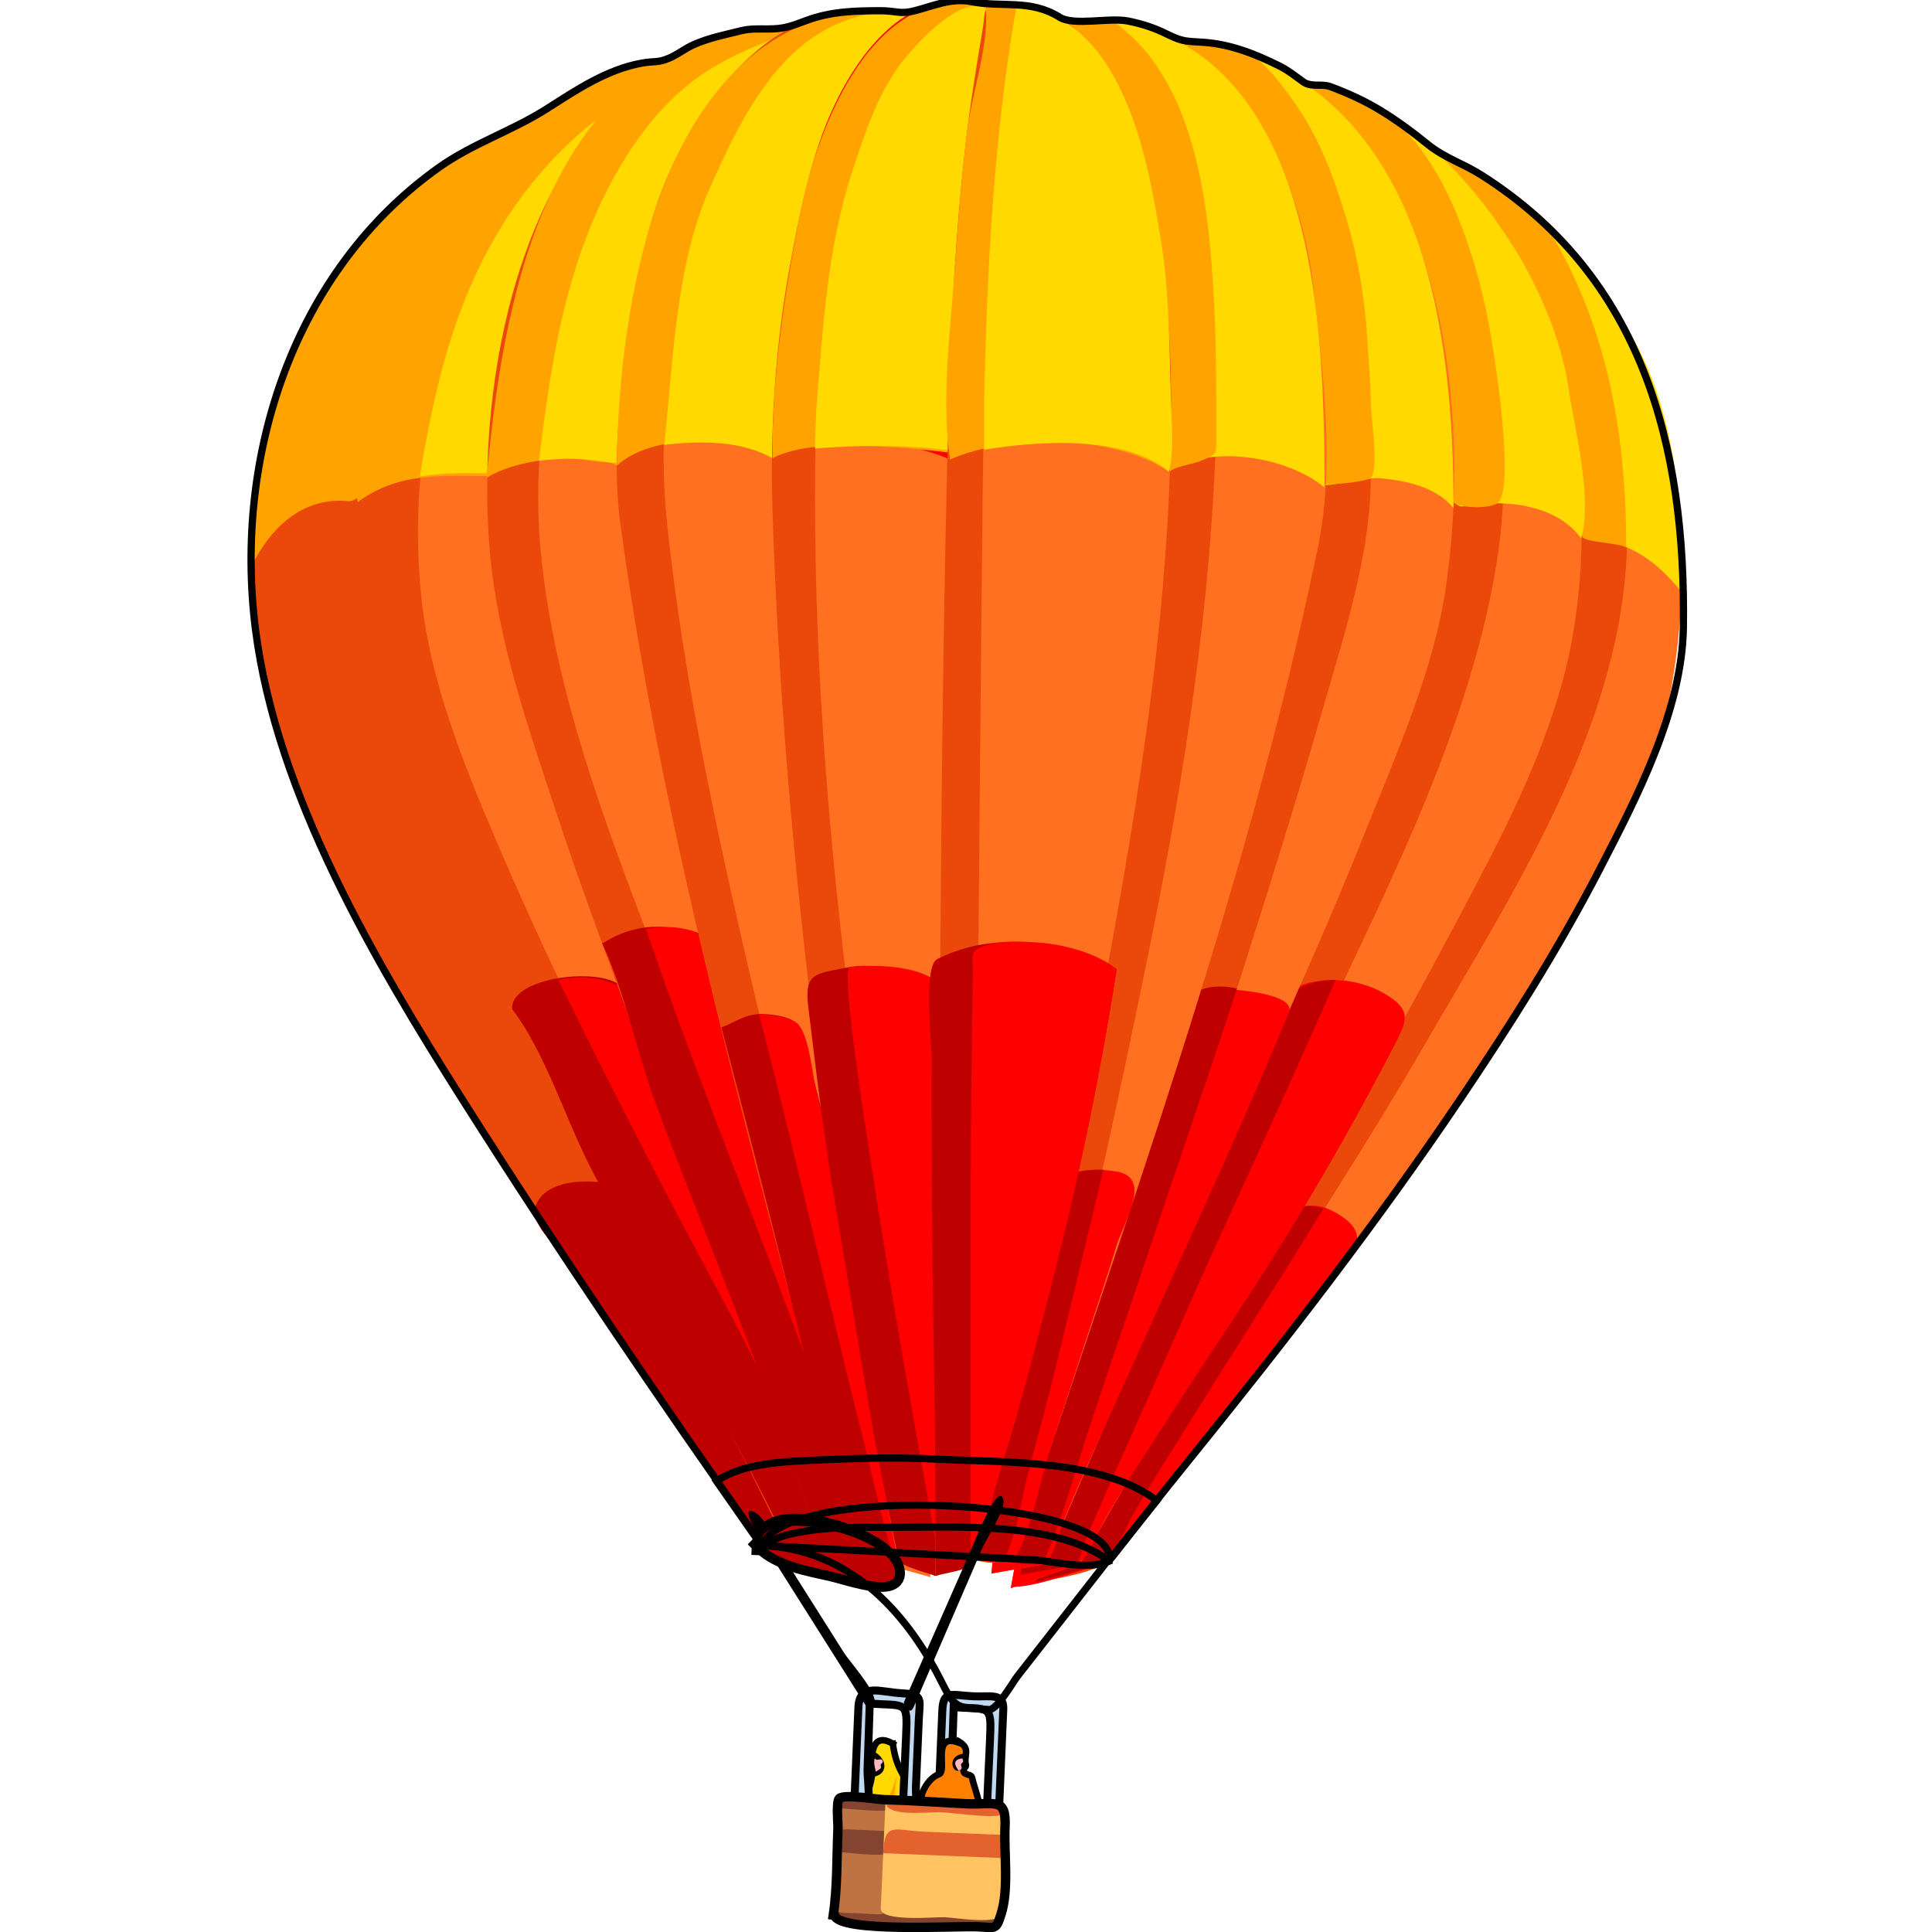 <?xml version="1.0" encoding="UTF-8" standalone="no"?>
<svg xmlns="http://www.w3.org/2000/svg" version="1.1" viewBox="0 0 24 24" height="150" width="150" preserveAspectRatio="xMinYMin meet">
 
<g><g><g><g><g transform="translate(0,-1028.362)" id="layer1">
  <g id="g4221" transform="matrix(0.09,0,0,0.09,3.074,1050.204)">
   <path id="path3" d="m 118.63,-26.848 c 15.074,-19.321 30.347,-38.382 44.727,-58.238 7.056,-9.743 13.26,-19.967 19.409,-30.291 5.39,-9.048 11.323,-20.028 13.408,-30.449 5.933,-29.642 -2.521,-64.016 -33.229,-75.906 -15.567,53.601 -31.135,107.2 -46.702,160.8 -3.625,12.479 -7.249,24.96 -10.874,37.439 4.41,-1.12 8.83,-2.24 13.25,-3.36" fill="#ff7021"/>
   <path id="path5" d="m 108.89,-24.498 c 3.879,-19.206 7.882,-37.785 13.32,-56.565 9.576,-33.073 19.152,-66.147 28.729,-99.221 4.001,-13.816 8.001,-27.633 12.002,-41.449 10.804,3.34 18.13,10.481 21.915,21.075 3.994,11.178 6.092,22.935 5.496,34.836 -1.217,24.32 -15.943,46.695 -27.798,67.214 -7.764,13.438 -16.307,26.452 -24.586,39.575 -4.313,6.837 -8.61,13.686 -12.795,20.603 -2.252,3.724 -4.447,7.482 -6.67,11.223 -0.9,1.5 -8.2,2.77 -9.62,2.71" fill="#eb490c"/>
   <path id="path7" d="m 105.53,-23.658 c 7.811,-10.503 15.621,-21.005 23.431,-31.508 4.405,-5.924 8.811,-11.848 13.216,-17.771 2.489,-3.347 4.872,-4.609 9.012,-1.751 4.482,3.095 0.207,6.056 -2.236,9.415 -3.515,4.831 -7.318,9.487 -11.03,14.168 -3.6,4.538 -7.176,9.107 -10.885,13.557 -2.604,3.123 -5.896,10.055 -9.91,11.084 -3.51,0.89 -8.3,2.85 -11.6,2.8" fill="#ff0000"/>
   <path id="path9" d="m 198.36,-160.465 c -2.91,-3.669 -6.505,-7.132 -11.985,-7.678 -2.199,-0.219 -1.919,0.025 -2.738,-2.018 -1.237,-3.083 -2.474,-6.166 -3.711,-9.248 -5.661,-14.108 -11.322,-28.217 -16.983,-42.326 12.712,5.262 20.685,13.15 27.757,24.833 6.51,10.776 7.26,24.235 7.65,36.437" fill="#ffd900"/>
   <path id="path11" d="m 148.5,-75.868 c -5.722,9.441 -11.751,18.685 -17.573,28.063 -2.942,4.738 -5.979,9.447 -8.766,14.277 -0.686,1.189 -2.879,6.407 -4.013,6.711 l -9.264,2.481 c 1.02,-5.265 2.479,-7.181 5.683,-11.488 5.308,-7.137 10.614,-14.272 15.922,-21.408 4.322,-5.812 8.645,-11.623 12.967,-17.435 1.48,-1.99 3.27,-1.74 5.04,-1.2" fill="#bf0000"/>
   <path id="path13" d="m 178.55,-212.67 c 8.959,13.786 11.75,29.27 11.75,45.49 -1.117,-0.555 -5.741,-0.672 -6.039,-1.415 -2.179,-5.431 -4.358,-10.862 -6.538,-16.294 l -14.784,-36.846 c 5.51,1.704 12.06,5.581 15.61,9.065" fill="#ffa300"/>
   <path id="path15" d="m 114.93,-26.848 c 12.064,-21.341 25.105,-42.117 37.716,-63.139 6.388,-10.648 12.223,-21.591 17.978,-32.591 5.198,-9.936 10.331,-21.109 12.269,-32.208 4.255,-24.375 -2.2,-49.595 -19.481,-67.477 -2.74,-2.834 -20.133,-14.417 -21.46,-6.954 -1.583,8.899 -3.165,17.798 -4.748,26.697 -10.49,58.955 -20.98,117.91 -31.46,176.87 -0.128,0.72 -0.256,1.438 -0.384,2.158 3.18,-1.12 6.37,-2.24 9.56,-3.36" fill="#ff7021"/>
   <path id="path17" d="m 106.54,-25.508 c 7.363,-54.338 18.51,-108.28 28.072,-162.26 l 6.426,-36.273 c 0.406,-2.293 0.813,-4.587 1.219,-6.88 0.434,-2.447 10.843,1.668 12.291,2.392 10.501,5.245 14.186,18.755 16.617,29.389 2.496,10.911 3.019,23.603 1.179,34.631 -4.021,24.107 -16.497,47.163 -26.669,69.159 -10.192,22.042 -20.627,43.942 -30.337,66.207 -1.5,3.41 -5.11,3.91 -8.8,3.63" fill="#eb490c"/>
   <path id="path19" d="m 143.8,-105.908 c 3.767,-2.278 9.362,-1.846 13.094,0.336 3.905,2.283 3.182,3.741 1.424,7.137 -4.831,9.329 -9.974,18.437 -15.523,27.357 -5.344,8.59 -11.085,16.934 -16.545,25.452 -2.781,4.339 -5.641,8.657 -8.164,13.153 -1.133,2.02 -2.012,5.224 -4.286,6.021 -2.813,0.987 -5.626,1.975 -8.438,2.962 1.514,-8.483 3.026,-16.967 4.54,-25.45 1.016,-5.692 6.324,-12.913 9.131,-17.989 3.896,-7.047 7.875,-14.04 11.909,-21.009 3.34,-5.75 7.55,-13.88 12.87,-17.97" fill="#ff0000"/>
   <path id="path21" d="m 150.18,-107.418 c -6.394,14.828 -13.331,29.407 -19.888,44.158 -3.068,6.903 -6.078,13.835 -9.184,20.721 -1.83,4.06 -3.612,8.12 -5.33,12.228 -0.484,1.159 -0.826,3.511 -2.177,3.751 -2.299,0.408 -4.598,0.817 -6.896,1.226 0.613,-4.954 1.227,-9.907 1.84,-14.861 0.39,-3.144 0.329,-7.357 1.769,-10.129 4.222,-8.129 8.503,-16.213 12.936,-24.229 4.209,-7.613 8.617,-15.112 13.502,-22.313 3.67,-5.42 6.4,-10.52 13.43,-10.56" fill="#bf0000"/>
   <path id="path23" d="m 184.09,-168.354 c -3.42,-4.807 -10.932,-5.508 -16.213,-4.447 -2.85,0.572 -6.052,-11.322 -7.052,-13.728 -6.178,-14.869 -12.354,-29.738 -18.532,-44.606 7.312,0.188 12.541,1.951 18.351,6.518 5.877,4.619 10.353,10 14.296,16.308 3.31,5.294 6.396,12.573 7.327,18.782 0.87,5.869 3.46,15.595 1.81,21.173" fill="#ffd900"/>
   <path id="path25" d="m 148.67,-230.967 c 11.84,2.759 17.198,13.519 20.516,24.214 1.832,5.908 2.765,11.81 3.549,17.932 0.365,2.857 1.717,14.308 -0.229,15.599 -1.279,0.849 -5.86,0.707 -6.343,-0.455 -2.428,-5.844 -4.856,-11.688 -7.284,-17.531 -5.499,-13.238 -10.999,-26.475 -16.499,-39.713 -0.029,-0.071 -0.06,-0.143 -0.089,-0.214 1.93,0.05 5.05,0.118 6.37,0.168" fill="#ffa300"/>
   <path id="path27" d="m 110.23,-26.848 c 9.29,-22.388 19.429,-44.345 29.203,-66.518 5.021,-11.391 10.175,-22.739 14.773,-34.308 4.339,-10.914 9.518,-22.341 11.217,-34.034 3.163,-21.763 0.569,-52.576 -17.426,-67.913 -4.104,-3.497 -9.334,-6.483 -14.771,-7.051 -1.786,-0.187 -8.86,0.024 -9.115,2.51 -0.768,7.469 -1.535,14.938 -2.302,22.408 -6.231,60.654 -12.462,121.31 -18.693,181.96 -0.146,1.429 -0.294,2.858 -0.44,4.287 2.53,-0.45 5.05,-0.89 7.56,-1.34" fill="#ff7021"/>
   <path id="path29" d="m 109.73,-26.848 c -2.084,0.273 -4.674,-0.28 -6.881,-0.5 L 119.94,-193.558 c 1.181,-11.49 2.362,-22.98 3.544,-34.47 0.221,-2.145 0.441,-4.289 0.661,-6.434 0.276,-2.68 9.355,-2.349 11.016,-1.875 9.373,2.678 13.825,15.111 16.391,23.736 3.442,11.57 3.501,23.8 3.501,35.761 0,10.674 -3.781,22.104 -6.704,32.271 -3.565,12.4 -7.409,24.702 -11.337,36.991 -7.209,22.554 -14.904,44.979 -22.618,67.364 -1.44,4.2 -2.97,9.89 -4.66,13.37" fill="#eb490c"/>
   <path id="path31" d="m 102.68,-25.508 c 0.695,-6.738 1.391,-13.477 2.087,-20.216 0.556,-5.387 2.11,-9.155 4.173,-14.201 4.487,-10.973 8.973,-22.03 13.985,-32.776 1.975,-4.232 3.846,-12.096 8.794,-13.38 1.543,-0.4 13.289,0.132 12.02,3.18 -4.54,10.903 -9.343,21.695 -14.248,32.438 -3.897,8.536 -7.712,17.108 -11.595,25.65 -1.793,3.946 -3.552,7.912 -5.192,11.924 -0.37,0.904 -1.739,5.906 -2.645,6.067 -2.44,0.45 -4.9,0.88 -7.36,1.32" fill="#ff0000"/>
   <path id="path33" d="m 109.73,-26.848 c -2.084,0.273 -4.674,-0.28 -6.881,-0.5 0.438,-4.212 0.877,-8.424 1.315,-12.636 0.354,-3.404 -0.091,-8.529 1.271,-11.702 3.241,-7.557 6.24,-15.219 9.546,-22.747 3.35,-7.628 6.569,-15.317 10.092,-22.866 2.509,-5.379 4.556,-10.522 11.515,-8.943 -4.268,13.106 -8.819,26.117 -13.178,39.193 -2.442,7.329 -4.987,14.62 -7.385,21.964 -1.89,5.81 -3.89,13.23 -6.29,18.25" fill="#bf0000"/>
   <path id="path35" d="m 135.75,-236.17 c 26.932,8.57 30.719,39.412 30.719,63.62 -2.412,-2.985 -6.776,-3.854 -10.39,-4.153 -1.105,-0.092 -7.426,1.242 -7.558,0.925 -3.324,-8.037 -6.647,-16.073 -9.972,-24.11 -4.215,-10.19 -8.43,-20.381 -12.645,-30.571 -0.633,-1.529 -2.688,-4.057 -0.646,-4.871 3.4,-1.353 6.96,-1.927 10.5,-0.84" fill="#ffd900"/>
   <path id="path37" d="m 135.75,-236.17 c 3.534,0.334 6.646,4.67 8.646,7.47 3.595,5.032 5.656,10.714 7.404,16.59 1.553,5.219 2.481,11.038 2.783,16.469 0.159,2.867 0.472,5.767 0.472,8.638 0,1.857 1.146,8.993 0,10.257 -0.544,0.601 -6.468,1.126 -6.618,0.763 -2.209,-5.341 -4.418,-10.682 -6.627,-16.023 -5.767,-13.943 -11.533,-27.885 -17.301,-41.828 -1.32,-3.207 9.46,-2.885 11.25,-2.336" fill="#ffa300"/>
   <path id="path39" d="m 105.53,-26.848 c 15.168,-46.276 32.349,-92.582 42.231,-140.35 2.383,-11.52 0.677,-24.06 -0.589,-35.607 -1.205,-10.985 -6.014,-23.88 -14.448,-31.26 -4.167,-3.646 -9.2,-5.915 -14.772,-6.127 -2.479,-0.095 -4.997,0.316 -7.218,1.428 -3.129,1.565 -2.593,4.958 -2.993,8.084 -1.631,12.71 -1.8,25.842 -2.615,38.622 -3.044,47.65 -5.808,95.387 -7.836,143.09 -0.222,5.217 -0.363,10.443 -0.67,15.655 -0.12,2.042 -1.434,5.344 0.949,5.599 2.457,0.25 6.127,0.59 7.967,0.86" fill="#ff7021"/>
   <path id="path41" d="m 98.986,-27.518 c 1.78,-48.048 2.055,-96.082 4.848,-144.1 0.676,-11.61 1.494,-23.211 2.209,-34.818 0.367,-5.964 0.798,-11.92 1.222,-17.88 0.282,-3.961 -0.808,-13.319 4.06,-14.709 2.445,-0.699 4.364,-1.176 6.967,-1.176 2.564,0 5.06,3.894 6.45,5.71 3.482,4.55 5.336,10.411 6.447,15.97 2.37,11.86 2.849,23.946 2.493,36.024 -0.677,22.971 -4.314,46.571 -8.856,69.077 -4.899,24.283 -10.216,48.466 -16.679,72.386 -1.088,4.025 -2.176,8.05 -3.263,12.075 -0.84,3.1 -2.84,1.71 -5.894,1.43" fill="#eb490c"/>
   <path id="path43" d="m 105.53,-26.848 c -2.294,-0.224 -4.587,-0.446 -6.881,-0.67 1.614,-10.52 3.862,-21.046 6.922,-31.249 1.583,-5.276 3.035,-10.587 4.829,-15.795 0.532,-1.543 1.321,-5.354 2.937,-6 2.146,-0.858 4.378,-0.794 6.63,-0.419 5.059,0.842 0.928,7.06 -0.026,10.24 -1.454,4.845 -3.12,9.622 -4.674,14.435 -1.528,4.734 -3.144,9.435 -4.627,14.185 -1.45,4.66 -2.6,11.31 -5.11,15.28" fill="#ff0000"/>
   <path id="path45" d="m 104.19,-27.018 c -1.735,-0.168 -3.47,-0.335 -5.205,-0.503 0.888,-4.311 1.16,-9.059 2.182,-13.526 1.386,-6.055 3.022,-12.049 4.603,-18.056 1.511,-5.743 3.144,-11.499 5.134,-17.098 1.543,-4.34 2.945,-5.035 7.219,-5.035 -2.084,8.923 -4.264,17.812 -6.421,26.715 -1.219,5.034 -2.593,10.021 -3.917,15.028 -0.94,3.57 -1.75,9.51 -3.59,12.48" fill="#bf0000"/>
   <path id="path47" d="m 120.3,-240.031 c 27.469,5.782 28.299,42.466 28.369,64.625 -5.033,-4.205 -15.783,-6.076 -21.484,-2.18 -4.461,-11.89 -8.241,-24.079 -11.796,-36.269 -1.845,-6.325 -3.712,-12.65 -5.632,-18.952 -1.123,-3.687 -1.499,-5.351 2.654,-6.721 2.46,-0.808 6.09,-0.705 7.89,-0.503" fill="#ffd900"/>
   <path id="path49" d="m 118.79,-240.199 c 12.12,7.795 13.899,25.745 14.602,38.857 0.34,6.331 0.338,12.632 0.338,18.971 0,2.308 0.081,2.285 -1.68,3.106 -1.582,0.738 -3.332,0.722 -4.865,1.679 -4.346,-11.582 -8.059,-23.453 -11.521,-35.327 -1.839,-6.306 -3.739,-12.594 -5.602,-18.894 -0.896,-3.033 -2.538,-5.242 0.67,-7.049 2.41,-1.353 5.39,-1.343 8.06,-1.343" fill="#ffa300"/>
   <path id="path51" d="m 70.955,-29.538 c -14.217,-20.137 -28.029,-40.467 -41.22,-61.291 C 17.59,-109.999 4.002,-132.999 1.107,-155.828 c -3.657,-28.835 9.525,-60.545 38.625,-69.936 12.529,54.446 25.059,108.89 37.588,163.34 2.857,12.418 5.715,24.835 8.573,37.253 -4.66,-1.3 -10.896,-2.07 -14.938,-4.36" fill="#eb490c"/>
   <path id="path53" d="m 49.636,-79.388 c 6.009,9.279 12.018,18.558 18.027,27.837 3.949,6.098 7.898,12.195 11.847,18.293 1.75,2.702 3.318,6.613 6.383,8.087 -3.992,-1.121 -7.984,-2.243 -11.977,-3.364 -3.528,-0.991 -4.297,-2.748 -6.319,-5.784 -4.132,-6.203 -8.567,-12.249 -12.904,-18.315 -3.986,-5.577 -7.703,-11.336 -11.543,-17.011 -1.652,-2.441 -4.973,-4.959 -2.746,-7.729 1.967,-2.46 6.488,-2.46 9.232,-2.02" fill="#bf0000"/>
   <path id="path55" d="m 39.565,-225.763 c -4.618,12.587 -10.611,24.742 -16.601,36.728 -1.409,2.82 -6.089,15.812 -8.982,15.521 -6.49,-0.653 -10.922,3.812 -13.527,9.188 1.151,-27.288 12.235,-51.58 39.11,-61.437" fill="#ffa300"/>
   <path id="path57" d="m 74.982,-28.188 c -10.59,-22.119 -22.398,-43.587 -33.458,-65.469 C 35.941,-104.704 30.649,-115.803 25.789,-127.185 c -4.454,-10.43 -8.899,-21.692 -10.139,-33.03 -2.656,-24.295 5.052,-49.185 23.373,-65.728 4.294,-3.877 9.798,-6.216 15.22,-7.959 2.641,-0.849 6.656,-1.018 7.011,1.959 1.049,8.805 2.098,17.61 3.147,26.416 7.078,59.392 14.155,118.78 21.232,178.18 0.086,0.728 0.173,1.454 0.26,2.182 -3.617,-1.02 -7.246,-2.24 -10.911,-3.02" fill="#eb490c"/>
   <path id="path59" d="m 83.375,-27.858 c -10.473,-22.18 -22.399,-43.581 -33.458,-65.468 C 44.314,-104.415 39.06,-115.596 34.182,-127.02 c -4.426,-10.366 -8.905,-21.596 -10.138,-32.865 -2.658,-24.29 5.039,-49.34 23.373,-65.894 4.295,-3.878 9.745,-6.236 15.22,-7.801 2.702,-0.772 6.648,-1.241 7.011,1.801 1.049,8.805 2.098,17.61 3.147,26.416 7.077,59.392 14.154,118.78 21.231,178.18 0.086,0.728 0.173,1.454 0.26,2.182 -3.619,-0.97 -7.249,-2.12 -10.911,-2.86" fill="#ff7021"/>
   <path id="path61" d="m 36.544,-103.398 c -0.42,-4.696 13.913,-6.11 15.484,-2.546 3.796,8.613 7.592,17.227 11.389,25.84 7.966,18.075 17.245,35.854 22.477,54.929 -1.924,-0.541 -10.063,-1.58 -10.84,-3.227 -1.921,-4.069 -3.923,-8.054 -6.02,-12.036 -3.735,-7.093 -7.438,-14.2 -11.209,-21.274 -3.544,-6.647 -7.124,-13.266 -10.548,-19.978 -3.465,-6.78 -6.212,-15.79 -10.733,-21.7" fill="#bf0000"/>
   <path id="path63" d="m 85.223,-27.518 c -3.368,0.189 -8.938,-15.129 -10.634,-18.373 -3.348,-6.405 -6.531,-12.9 -9.967,-19.261 -7.528,-13.937 -14.729,-28.044 -21.7,-42.268 2.428,-0.655 5.319,-0.421 7.637,0.505 1.84,0.733 2.005,2.195 2.804,4.008 4.089,9.277 8.179,18.556 12.268,27.834 4.603,10.443 9.206,20.887 13.808,31.329 2.055,4.65 5.84,11.71 5.784,16.22" fill="#ff0000"/>
   <path id="path65" d="m 54.503,-233.988 c 2.107,0.108 4.215,0.216 6.322,0.324 0.591,0.03 0.767,5.027 0.837,5.675 0.494,4.569 0.725,7.874 -0.334,12.375 -1.991,8.465 -3.988,16.89 -6.565,25.201 -1.193,3.846 -2.555,7.751 -3.532,11.652 -0.332,1.322 -12.082,1.458 -13.704,1.609 -7.858,0.734 -15.29,-1.414 -22.302,3.763 -1.207,-5.01 1.21,-13.271 2.267,-18.551 1.343,-6.711 4.311,-12.668 7.506,-18.659 6.083,-11.404 17.379,-19.657 29.505,-23.389" fill="#ffa300"/>
   <path id="path67" d="m 61.05,-233.316 c 0.431,3.875 0.861,7.749 1.292,11.624 0.352,3.167 -1.362,7.563 -2.088,10.649 -1.709,7.265 -3.574,14.451 -5.786,21.582 -1.016,3.277 -1.896,6.585 -2.979,9.843 -0.86,2.583 -7.363,1.851 -9.861,2.084 -6.005,0.562 -11.98,-0.362 -17.842,0.62 2.005,-12.03 4.574,-23.314 10.911,-33.908 3.225,-5.391 7.122,-9.99 11.874,-14.063 4.467,-3.831 9.791,-5.531 14.479,-8.431" fill="#ffd900"/>
   <path id="path69" d="m 79.683,-27.858 c -7.629,-22.892 -16.476,-45.277 -24.663,-67.963 C 50.775,-107.584 46.327,-119.29 42.415,-131.167 c -3.695,-11.218 -7.82,-23.051 -8.915,-34.871 -2.038,-22.006 3.096,-52.358 21.842,-66.609 3.876,-2.947 10.683,-6.762 15.78,-6.126 1.958,0.244 8.155,0.708 8.254,3.375 0.297,7.906 0.594,15.813 0.891,23.719 2.277,60.676 4.554,121.35 6.832,182.03 0.046,1.213 0.091,2.425 0.137,3.638 -2.518,-0.62 -5.036,-1.23 -7.553,-1.85" fill="#eb490c"/>
   <path id="path71" d="m 86.732,-27.688 c -7.646,-22.934 -16.439,-45.387 -24.716,-68.09 C 53.743,-118.471 42.709,-142.537 40.462,-166.813 c -1.116,-12.06 0.704,-24.749 4.053,-36.372 3.057,-10.608 8.46,-23.136 18.119,-29.45 4.686,-3.063 10.375,-6.339 16.209,-5.885 2.02,0.157 7.493,0.869 7.59,3.452 0.304,8.104 0.608,16.208 0.913,24.312 2.272,60.53 4.544,121.06 6.816,181.59 0.042,1.108 0.083,2.216 0.125,3.323 -2.519,-0.61 -5.037,-1.22 -7.555,-1.84" fill="#ff7021"/>
   <path id="path73" d="m 48.964,-112.458 c 7.533,-4.791 14.92,-1.439 20.982,3.526 2.248,1.841 3.741,2.542 4.258,5.313 0.88,4.717 1.76,9.433 2.641,14.149 3.904,20.921 9.649,42.15 10.391,63.459 l -6.174,-1.509 c -2.139,-0.522 -2.014,-2.206 -2.716,-4.272 -1.447,-4.263 -2.957,-8.496 -4.481,-12.731 -2.768,-7.69 -5.67,-15.305 -8.649,-22.916 -2.947,-7.531 -5.914,-15.046 -8.753,-22.618 -2.669,-7.12 -4.395,-15.82 -7.499,-22.4" fill="#bf0000"/>
   <path id="path75" d="m 87.068,-27.518 c -1.896,-2.246 -2.539,-6.688 -3.524,-9.568 -1.19,-3.476 -2.36,-6.961 -3.621,-10.411 -2.854,-7.809 -5.752,-15.598 -8.706,-23.368 -5.516,-14.51 -11.213,-28.895 -16.209,-43.603 7.183,-1.362 11.464,2.673 16.617,6.966 4.838,4.031 4.47,14.021 5.577,19.952 2.446,13.107 4.892,26.216 7.338,39.323 1.169,6.26 3.71,14.51 2.528,20.71" fill="#ff0000"/>
   <path id="path77" d="m 67.765,-238.352 c 3.01,-0.919 7.438,-0.37 10.155,1.258 2.178,1.306 -1.97,8.585 -2.939,10.923 -3.285,7.923 -7.259,15.518 -10.958,23.25 -3.432,7.172 -7.193,14.371 -11.175,21.253 -0.507,0.875 -1.049,1.725 -1.448,2.654 -0.501,1.169 -0.791,0.023 -1.763,0.083 -1.809,0.113 -3.823,-0.572 -5.708,-0.503 -3.531,0.128 -7.891,0.829 -10.911,2.687 2.145,-23.286 7.508,-55.419 34.747,-61.605" fill="#ffa300"/>
   <path id="path79" d="m 74.814,-238.184 c 1.147,0.307 2.284,0.722 3.357,1.258 1.778,0.889 -0.928,5.296 -1.639,7.011 -3.083,7.436 -6.577,14.591 -10.048,21.846 -3.431,7.171 -7.213,14.115 -10.864,21.171 -0.907,1.753 -1.785,3.521 -2.774,5.229 -1.039,1.795 -1.041,3.205 -2.96,2.821 -3.271,-0.652 -6.349,-0.621 -9.652,-0.25 1.536,-12.453 3.259,-24.487 8.717,-35.921 2.593,-5.431 5.943,-10.602 10.403,-14.704 4.782,-4.398 10.067,-6.347 15.46,-8.461" fill="#ffd900"/>
   <path id="path81" d="M 84.215,-27.518 C 72.5,-74.778 58.023,-122.048 51.474,-170.378 c -1.589,-11.723 0.944,-23.916 2.843,-35.459 1.852,-11.264 7.931,-23.497 16.898,-30.592 4.083,-3.231 10.221,-5.523 15.519,-4.864 2.5,0.311 5.444,0.83 7.302,2.686 1.899,1.898 1.401,5.336 1.428,7.902 0.134,13.091 0.166,26.177 0.166,39.269 0,48.09 -0.523,96.245 -1.558,144.32 -0.109,5.077 -0.288,10.157 -0.288,15.236 0,2.995 0.909,3.983 -2.122,4.092 -2.483,0.1 -4.965,0.2 -7.447,0.27" fill="#eb490c"/>
   <path id="path83" d="m 88.914,-27.688 c -5.965,-24.06 -11.926,-48.117 -17.618,-72.243 C 65.775,-123.337 60.354,-146.954 57.875,-170.897 c -1.14,-11.008 0.023,-23.996 2.879,-34.7 3.109,-11.657 6.734,-24.599 17.25,-31.915 3.776,-2.627 9.251,-4.5 13.598,-2.518 4.639,2.116 3.827,5.945 3.875,10.651 0.132,12.845 0.188,25.687 0.152,38.532 -0.138,48.846 -0.568,97.736 -1.619,146.58 -0.078,3.595 -0.227,7.196 -0.227,10.792 0,0.952 0.61,5.004 0,5.623 -0.56,0.57 -3.969,0.14 -4.869,0.17" fill="#ff7021"/>
   <path id="path85" d="m 91.938,-32.728 c 0.154,0.626 1.247,3.912 1.006,4.366 -0.544,1.026 -3.065,0.619 -4.448,0.671 -2.471,0.094 -4.192,1.087 -4.883,-1.399 -2.242,-8.071 -4.201,-16.24 -6.194,-24.378 -3.876,-15.826 -7.833,-31.656 -12.005,-47.409 1.658,-0.603 3.162,-1.773 5.204,-1.846 1.168,-0.041 3.527,0.213 4.533,0.839 1.598,0.993 1.484,2.253 1.973,4.134 1.849,7.126 3.627,14.291 5.292,21.462 1.796,7.735 3.676,15.452 5.502,23.181 1.387,5.88 4.668,14.69 4.02,20.39" fill="#bf0000"/>
   <path id="path87" d="m 92.943,-27.858 c -0.646,0.028 -3.772,0.5 -3.918,-0.052 -0.521,-1.979 -1.042,-3.959 -1.563,-5.938 -0.76,-2.888 -1.364,-5.817 -2.103,-8.711 -1.862,-7.29 -3.606,-14.606 -5.362,-21.923 -3.061,-12.759 -6.111,-25.531 -9.379,-38.24 1.62,0.158 3.366,0.255 4.868,1.007 1.972,0.985 2.385,6.86 2.941,9.195 1.943,8.16 3.949,16.306 5.917,24.46 3.22,13.32 6.032,26.83 8.599,40.19" fill="#ff0000"/>
   <path id="path89" d="m 83.375,-241.206 c 2.19,0.086 13.146,0.294 11.42,4.705 -2.343,5.988 -4.687,11.977 -7.03,17.966 -5.1,13.034 -10.201,26.068 -15.301,39.102 -5.71,-3.131 -16.424,-3.493 -21.486,1.008 0.259,-22.297 5.741,-58.334 32.397,-62.781" fill="#ffa300"/>
   <path id="path91" d="m 57.526,-181.281 c 1.234,-11.389 1.548,-24.762 6.275,-35.398 4.62,-10.395 10.566,-22.814 23.379,-24.241 2.304,-0.257 6.42,1.028 7.274,2.736 0.994,1.988 -1.006,5.125 -2.005,7.677 -3.02,7.717 -6.04,15.435 -9.06,23.152 -3.642,9.307 -7.284,18.615 -10.926,27.922 -4.086,-2.497 -10.31,-2.405 -14.937,-1.848" fill="#ffd900"/>
   <path id="path93" d="M 89.754,-27.188 C 80.825,-75.345 74.026,-123.247 72.469,-172.248 c -0.357,-11.231 0.404,-23.042 2.464,-34.077 2.238,-11.986 4.798,-24.591 14.424,-32.905 2.797,-2.416 12.048,-6.127 13.788,-0.91 1.794,5.376 1.549,11.233 1.549,16.84 0,12.122 -0.584,24.21 -1.176,36.313 -2.402,49.116 -5.198,98.22 -7.869,147.32 -0.263,4.829 -0.482,9.661 -0.692,14.493 -1.707,-0.68 -3.439,-1.49 -5.195,-2.01" fill="#eb490c"/>
   <path id="path95" d="m 78.509,-186.148 c 0.997,-12.302 2.127,-24.353 6.054,-36.126 1.953,-5.854 4.72,-10.628 8.685,-15.339 1.491,-1.771 4.127,-3.167 6.3,-3.892 3.001,-1 3.922,0.659 4.36,3.872 1.55,11.36 1.122,23.466 0.407,34.896 -0.795,12.708 -1.281,25.441 -1.895,38.16 -2.174,45.079 -4.84,90.144 -7.294,135.21 C 86.428,-77.047 78.34,-125.237 78.34,-173.857 c 0,-4.101 0.047,-8.187 0.169,-12.29" fill="#ff7021"/>
   <path id="path97" d="m 94.622,-107.418 c 4.258,5.68 4.119,9.977 3.81,16.993 -0.335,7.637 -0.863,15.267 -1.232,22.903 -0.679,14.048 -2.305,28.298 -2.242,42.354 -0.842,-0.337 -4.906,-1.378 -5.066,-2.166 -0.566,-2.778 -1.132,-5.557 -1.699,-8.335 -0.853,-4.183 -1.636,-8.383 -2.364,-12.589 -1.634,-9.443 -3.119,-18.899 -4.727,-28.346 -1.521,-8.941 -2.586,-18.034 -3.686,-27.038 -0.589,-4.828 0.878,-4.607 5.523,-5.537 3.499,-0.67 9.021,0.44 11.683,1.79" fill="#bf0000"/>
   <path id="path99" d="m 98.818,-99.198 c -0.843,23.293 -2.633,46.548 -3.692,69.83 -3.269,-17.64 -6.383,-35.276 -9.082,-53.014 -0.441,-2.901 -4.251,-26.613 -2.92,-26.804 3.042,-0.435 9.112,-0.215 11.665,1.763 2.159,1.67 3.214,5.77 4.029,8.22" fill="#ff0000"/>
   <path id="path101" d="m 72.634,-186.484 c 1.159,-11.986 2.486,-23.51 5.882,-35.098 2.729,-9.313 10.515,-23.456 22.402,-20.715 6.772,1.561 3.628,24.59 2.771,29.384 -2.004,11.21 -3.971,22.595 -6.715,33.648 -6.513,-2.87 -18.157,-4.043 -24.509,-0.169 -0.058,-2.307 0.228,-4.879 0.168,-7.05" fill="#ff0000"/>
   <path id="path103" d="m 101.84,-242.213 c 3.518,3.955 2.855,11.431 2.855,16.376 0,5.54 -0.078,11.069 -0.204,16.608 -0.226,9.932 -1.703,20.076 -1.308,29.964 -4.991,-0.834 -10.003,-1.506 -15.064,-1.738 -4.723,-0.216 -11.367,-0.663 -15.654,1.569 -0.068,-11.209 1.609,-22.64 3.82,-33.706 2.543,-12.764 10.161,-32 25.548,-29.073" fill="#ffa300"/>
   <path id="path105" d="m 78.509,-186.148 c 0.895,-11.037 1.506,-22.492 5.038,-33.081 1.83,-5.484 3.624,-11.164 7.414,-15.667 2.343,-2.784 8.992,-9.892 12.055,-5.639 2.714,3.769 1.68,12.071 1.68,16.45 0,5.655 -0.123,11.3 -0.252,16.953 -0.21,9.241 -1.628,18.664 -1.26,27.866 -7.795,-2.112 -16.852,-2.155 -24.843,-1.511 -0.007,-1.817 0.125,-3.578 0.162,-5.371" fill="#ffd900"/>
   <path id="path107" d="m 99.994,-26.848 c 12.418,-47.117 22.991,-94.878 26.847,-143.55 0.902,-11.387 0.923,-22.938 -0.272,-34.301 -1.282,-12.193 -3.398,-24.607 -12.143,-33.789 -1.852,-1.943 -4.554,-2.828 -7.049,-3.616 -1.109,-0.35 -2.603,-0.362 -3.751,-0.186 -2.217,0.341 -1.793,1.476 -2.13,3.495 -0.887,5.316 -1.76,10.617 -2.371,15.975 -1.35,11.835 -1.988,23.762 -2.32,35.668 -1.375,49.221 -1.148,98.545 -1.678,147.78 -0.051,4.734 -0.169,9.467 -0.169,14.202 1.494,-0.49 4.147,-1.26 5.032,-1.68" fill="#eb490c"/>
   <path id="path109" d="m 99.658,-26.848 c 1.116,-49.069 1.269,-98.174 1.819,-147.25 0.255,-22.663 0.776,-45.735 4.728,-68.109 11.416,1.792 17,15.047 18.669,25.252 2.062,12.608 2.854,25.17 2.488,37.946 -0.656,22.971 -4.316,46.267 -8.474,68.833 -2.567,13.937 -5.243,27.85 -8.444,41.655 -1.558,6.718 -3.035,13.457 -4.751,20.137 -1.266,4.928 -2.53,9.855 -3.796,14.782 -0.43,1.63 -0.92,6.29 -2.252,6.76" fill="#ff7021"/>
   <path id="path111" d="m 119.97,-108.928 c -2.232,14.691 -5.581,29.119 -9.398,43.476 -1.887,7.094 -3.867,14.161 -5.758,21.254 -1.043,3.911 -2.089,7.821 -3.14,11.729 -0.344,1.281 -0.583,4.644 -1.511,5.623 -0.883,0.933 -3.944,1.273 -5.204,1.68 0.146,-19.243 -0.503,-38.533 -0.503,-57.789 0,-4.44 -0.053,-8.884 10e-4,-13.324 0.029,-2.387 -1.246,-13.034 0.768,-14.041 8.398,-4.2 17.228,-2.05 24.748,1.39" fill="#bf0000"/>
   <path id="path113" d="m 119.97,-108.928 c -2.139,14.071 -5.008,27.956 -8.528,41.746 -1.736,6.8 -3.486,13.61 -5.403,20.362 -0.921,3.246 -1.951,6.461 -2.892,9.701 -0.887,3.052 -1.372,8.077 -3.319,10.441 l 0,-52.726 c 0,-9.611 0.158,-19.219 0.288,-28.829 0.039,-2.891 -0.597,-3.205 2.062,-4.053 1.983,-0.633 5.056,-0.45 7.114,-0.292 3.75,0.28 8.07,1.57 10.68,3.65" fill="#ff0000"/>
   <path id="path115" d="m 81.026,20.152 c -1.015,4.249 7.103,2.604 9.681,2.706 2.136,0.084 14.052,2.581 13.315,-1.529 -4.019,-0.176 -8.036,-0.352 -12.055,-0.527 -3.288,-0.15 -8.021,0.32 -10.939,-0.65" fill="#84442f"/>
   <path id="path117" d="m 102.01,8.062 c 0.16,-3.537 0.32,-7.074 0.481,-10.611 0.225,-4.969 0.039,-4.172 -5.014,-4.496 -0.102,3.021 -0.203,6.04 -0.305,9.061 -0.061,1.805 1.023,6.7 -1.877,5.88 0.204,-4.802 0.408,-9.604 0.612,-14.405 0.125,-2.94 1.153,-2.201 4.255,-2.047 2.341,0.116 4.264,-0.541 4.163,1.807 -0.213,4.994 -0.425,9.987 -0.638,14.98 -0.51,-0.05 -1.19,0.02 -1.67,-0.17" fill="#c1d8f1"/>
   <path id="path119" d="m 102.01,8.062 c 0.16,-3.537 0.32,-7.074 0.481,-10.611 0.225,-4.969 0.039,-4.172 -5.014,-4.496 -0.102,3.021 -0.203,6.04 -0.305,9.061 -0.061,1.805 1.023,6.7 -1.877,5.88 0.204,-4.802 0.408,-9.604 0.612,-14.405 0.125,-2.94 1.153,-2.201 4.255,-2.047 2.341,0.116 4.264,-0.541 4.163,1.807 -0.213,4.994 -0.425,9.987 -0.638,14.98 -0.51,-0.05 -1.19,0.02 -1.67,-0.17" fill="none" stroke="#000000" stroke-linecap="square" stroke-width="1.1" stroke-miterlimit="10"/>
   <path id="path121" d="m 89.083,-2.008 c 0.259,1.988 0.717,3.045 1.343,4.197 0.438,0.806 0.999,1.229 1.343,2.518 0.162,0.606 0.711,3.093 0.336,3.691 -0.753,1.2 -7.042,1.796 -8.561,2.184 0.515,-2.513 2.794,-6.599 2.668,-8.874 -0.103,-1.86 -0.201,-5.5 2.871,-3.72" fill="#ffd900"/>
   <path id="path123" d="m 89.083,-2.008 c 0.259,1.988 0.717,3.045 1.343,4.197 0.438,0.806 0.999,1.229 1.343,2.518 0.162,0.606 0.711,3.093 0.336,3.691 -0.753,1.2 -7.042,1.796 -8.561,2.184 0.515,-2.513 2.794,-6.599 2.668,-8.874 -0.103,-1.86 -0.201,-5.5 2.871,-3.72" fill="none" stroke="#000000" stroke-linecap="square" stroke-width="0.9" stroke-miterlimit="10"/>
   <path id="path125" d="m 85.558,6.552 c -0.224,1.642 0.241,4.159 -2.014,4.029 0.351,-2.342 0.927,-4.852 1.847,-7.051 0.055,1.01 0.111,2.02 0.167,3.02"/>
   <path id="path127" d="m 86.229,-0.998 c 1.819,0.614 2.502,2.998 0.337,3.524 -0.112,-1.17 -0.224,-2.35 -0.337,-3.52"/>
   <path id="path129" d="m 87.571,0.172 c -0.571,-0.116 -0.623,0.245 -1.005,-0.169 -0.142,0.74 -0.012,1.024 0.166,1.848 1.06,-0.628 0.64,-0.534 0.672,-1.008 0.368,-0.3 0.315,-0.4 0.167,-0.67" fill="#ffb8bd"/>
   <path id="path131" d="m 89.754,2.352 c -0.422,1.436 -0.42,2.879 -0.503,4.365 0.448,-0.167 0.895,-0.335 1.343,-0.502 -0.882,1.442 -1.449,3.34 -3.358,3.523 0.336,-1.119 0.672,-2.237 1.009,-3.356 -0.867,0.051 -1.558,-0.468 -1.847,-0.505 2.439,0.75 2.632,-2.3 3.356,-3.52" fill="#ffa300"/>
   <path id="path133" d="m 90.426,7.562 c 0.161,-3.536 0.322,-7.072 0.483,-10.608 0.226,-4.97 0.038,-4.171 -5.016,-4.499 -0.102,3.021 -0.203,6.04 -0.305,9.061 -0.061,1.804 1.023,6.699 -1.876,5.88 0.212,-4.993 0.425,-9.986 0.638,-14.98 0.127,-2.981 4.516,-1.456 6.89,-1.337 2.377,0.119 1.477,2.313 1.377,4.65 -0.094,2.19 0.818,13.26 -2.191,11.84" fill="#c1d8f1"/>
   <path id="path135" d="m 90.426,7.562 c 0.161,-3.536 0.322,-7.072 0.483,-10.608 0.226,-4.97 0.038,-4.171 -5.016,-4.499 -0.102,3.021 -0.203,6.04 -0.305,9.061 -0.061,1.804 1.023,6.699 -1.876,5.88 0.205,-4.802 0.409,-9.604 0.613,-14.405 0.148,-3.474 2.952,-2.11 6.162,-1.95 2.851,0.144 2.292,0.856 2.167,3.794 -0.129,3.04 -0.259,6.081 -0.389,9.122 -0.073,1.7 0.707,4.507 -1.84,3.775" fill="none" stroke="#000000" stroke-linecap="square" stroke-width="1.1" stroke-miterlimit="10"/>
   <path id="path137" d="m 98.147,-2.338 c 1.864,1.098 0.72,2.045 1.006,3.526 0.165,0.854 0.768,0.979 0.988,2.082 0.611,3.057 2.16,4.816 -1.07,5.723 -2.758,0.772 -3.508,-0.352 -5.905,-1.949 -0.554,-0.369 0.38,-2.665 0.522,-3.258 0.381,-1.589 1.889,-0.779 2.276,-1.758 0.611,-1.54 -1.345,-5.18 2.184,-4.36" fill="#ff7f00"/>
   <path id="path139" d="m 98.147,-2.338 c 1.751,1.032 0.694,1.871 1.006,3.189 0.105,0.443 -0.378,0.483 -0.336,0.839 0.091,0.762 1.081,0.365 1.216,1.04 0.367,1.833 2.126,5.396 0.048,5.979 -3.306,0.928 -3.467,0.633 -6.339,-1.281 -1.85,-1.232 -0.039,-4.647 1.7,-5.226 1.211,-0.402 -1.087,-5.77 2.705,-4.371" fill="none" stroke="#000000" stroke-linecap="square" stroke-width="0.9" stroke-miterlimit="10"/>
   <path id="path141" d="m 99.322,-0.668 c -4.051,0.01 -0.901,5.39 0,0"/>
   <path id="path143" d="m 98.484,0.852 c 0.105,-0.304 0.522,-0.252 0.168,-0.84 -1.058,0.134 -1.271,0.663 -0.504,1.679 0.696,-0.2 0.34,-0.51 0.336,-0.84" fill="#ffb8bd"/>
   <path id="path145" d="m 89.083,5.712 c -0.144,4.315 -0.287,8.63 -0.431,12.945 -0.121,3.64 -0.689,2.831 -4.491,2.736 -3.372,-0.085 -3.18,0.113 -3.039,-3.046 0.191,-4.268 0.383,-8.535 0.574,-12.803 2.217,0.11 5.514,0.73 7.387,0.17" fill="#bf7242"/>
   <path id="path147" d="m 88.747,13.102 c 0.056,-1.008 0.111,-2.016 0.167,-3.023 -1.93,-0.088 -3.86,-0.175 -5.79,-0.263 -2.335,-0.105 -1.647,0.901 -1.764,3.118 2.217,0.09 5.514,0.71 7.387,0.16" fill="#84442f"/>
   <path id="path149" d="m 88.914,7.062 c 0.056,-0.393 0.113,-0.784 0.169,-1.177 -1.815,-0.082 -7.816,-1.54 -7.554,1.009 2.138,0.09 6.012,0.61 7.385,0.17" fill="#84442f"/>
   <path id="path151" d="m 104.53,6.392 c -0.167,5.003 -0.334,10.005 -0.501,15.008 -0.056,1.695 -6.423,0.583 -7.779,0.537 -1.297,-0.044 -8.922,0.683 -8.838,-1.21 0.222,-5.002 0.444,-10.005 0.667,-15.007 4.31,0.21 13.16,2.12 16.45,0.67" fill="#ffc461"/>
   <path id="path153" d="m 104.19,13.772 c 0.056,-1.063 0.112,-2.127 0.168,-3.19 -3.622,-0.147 -7.244,-0.296 -10.865,-0.443 -4.264,-0.175 -5.52,-1.478 -5.753,2.962 5.482,0.22 10.966,0.45 16.448,0.67" fill="#e3622d"/>
   <path id="path155" d="m 104.36,7.732 c 0.056,-0.447 0.112,-0.896 0.168,-1.343 l -16.452,-0.672 c -0.442,2.56 5.864,1.644 7.69,1.736 2.204,0.1 7.152,0.93 8.592,0.27" fill="#e3622d"/>
   <path id="path157" d="m 80.857,21.662 c 0.59,-3.916 0.471,-8.002 0.65,-11.951 0.03,-0.649 -0.285,-3.673 0.189,-4.162 0.608,-0.628 5.177,0.136 6.16,0.161 3.732,0.098 7.467,0.372 11.196,0.56 4.183,0.212 5.701,-1.026 5.51,3.247 -0.161,3.57 0.556,8.575 -0.539,11.979 -0.737,2.293 -0.697,1.858 -3.368,1.753 -2.886,-0.114 -19.032,0.834 -19.628,-1.586" fill="none" stroke="#000000" stroke-linecap="square" stroke-width="1.3" stroke-miterlimit="10"/>
   <path id="path159" d="M 85.391,-7.208 C 81.329,-13.633 77.267,-20.057 73.205,-26.481 c -0.485,-0.767 -6.296,-9.207 -3.089,-7.418 1.613,0.9 3.305,5.227 4.265,6.745 2.64,4.176 5.28,8.353 7.92,12.528 0.877,1.387 4.26,5.05 4.265,6.745 0.004,1.18 -0.529,1.13 -1.175,0.66"/>
   <path id="path161" d="m 90.594,-7.708 9.201,-20.889 c 0.354,-0.802 3.996,-10.144 4.564,-6.976 0.232,1.296 -2.438,5.422 -2.963,6.639 -1.962,4.542 -3.924,9.084 -5.886,13.627 -1.184,2.741 -2.368,5.481 -3.552,8.223 -0.594,1.36 -1.358,-0.42 -1.368,-0.62"/>
   <path id="path163" d="m 101.84,-242.213 c 15.437,-1.69 22.554,16.828 23.884,29.477 0.858,8.159 1.417,16.123 1.68,24.322 0.105,3.314 0.618,7.842 -0.214,10.828 -7.595,-5.089 -21.862,-5.328 -30.215,-1.679 -1.257,-8.376 0.089,-18.071 0.68,-26.546 0.441,-6.342 0.923,-12.656 1.713,-18.966 0.652,-5.213 3.222,-12.409 2.472,-17.436" fill="#ffa300"/>
   <path id="path165" d="m 101.67,-187.156 c 0.402,-18.308 1.342,-36.997 4.531,-55.057 14.667,2.302 17.913,20.627 19.878,32.648 1.155,7.063 1.174,14.354 1.354,21.489 0.081,3.215 0.557,7.605 -0.247,10.49 -6.164,-5.114 -18.132,-4.238 -25.516,-3.023 0.01,-2.182 0.01,-4.365 0.01,-6.547" fill="#ffd900"/>
   <path id="path167" d="m 70.955,-29.538 c 2.408,2.393 6.544,3.047 9.73,3.783 2.397,0.555 9.896,3.255 8.566,-0.594 -1.539,-4.454 -18.068,-9.4 -18.296,-3.021" fill="none" stroke="#000000" stroke-linecap="square" stroke-width="2.7" stroke-miterlimit="10"/>
   <path id="path169" d="m 70.955,-29.538 c 2.408,2.393 6.544,3.047 9.73,3.783 2.397,0.555 9.896,3.255 8.566,-0.594 -1.747,-5.05 -18.988,-8.28 -18.296,-3.19" fill="#bf0000"/>
   <path id="path171" d="m 70.955,-29.538 c -14.217,-20.137 -28.029,-40.467 -41.22,-61.291 C 17.59,-109.999 4.002,-132.999 1.107,-155.828 c -3.032,-23.906 5.262,-49.519 25.358,-63.774 4.625,-3.281 10.063,-5.022 14.803,-8.039 4.097,-2.608 8.34,-5.489 13.235,-6.348 1.681,-0.295 2.138,-0.01 3.693,-0.671 1.173,-0.499 2.186,-1.322 3.357,-1.847 2.124,-0.951 4.314,-1.372 6.547,-1.93 1.274,-0.318 2.443,-0.252 3.692,-0.252 2.269,0 3.142,-0.345 5.371,-1.175 3.394,-1.263 6.729,-1.343 10.24,-1.343 2.167,0 2.651,0.53 4.7,0 2.565,-0.663 5.08,-1.804 7.805,-1.259 4.259,0.852 8.124,-0.386 12.183,2.148 1.992,1.245 6.815,0.006 9.472,0.538 1.983,0.396 3.65,0.946 5.455,1.846 2.2,1.098 2.809,0.923 5.035,1.091 3.705,0.279 7.091,1.617 10.408,3.273 1.216,0.607 2.178,1.399 3.273,2.182 1.119,0.799 2.502,0.193 3.776,0.672 2.464,0.926 4.63,1.904 6.882,3.273 2.328,1.416 4.427,2.987 6.547,4.7 2.297,1.855 4.84,2.612 7.334,4.191 22.305,14.126 28.289,37.483 27.92,62.491 -0.169,11.441 -6.459,23.51 -11.583,33.41 -5.69,10.993 -12.271,21.373 -19.184,31.628 -11.658,17.295 -24.517,33.87 -37.637,50.076 -3.542,4.373 -7.022,8.784 -10.484,13.222 -1.684,2.158 -8.313,0.47 -10.791,0.339 -12.52,-0.66 -25.041,-1.321 -37.561,-1.982" fill="none" stroke="#000000" stroke-linecap="square" stroke-miterlimit="10"/>
   <path id="path173" d="m 118.79,-27.348 c -4.174,5.347 -8.348,10.692 -12.521,16.039 -0.602,0.77 -2.824,4.654 -3.883,4.586 -4.394,-0.282 -4.672,0.002 -6.563,-3.779 -5.091,-10.178 -13.132,-18.44 -24.873,-18.862 3.848,-8.856 49.099,-6.413 48.007,2.017" fill="none" stroke="#000000" stroke-linecap="square" stroke-miterlimit="10"/>
   <path id="path175" d="m 118.79,-27.348 c -7.265,-5.329 -20.801,-4.535 -29.375,-4.535 -4.961,0 -10.075,-0.169 -14.92,1.046 -2.479,0.621 -3.073,2.146 -4.633,-0.088 -1.707,-2.445 -3.415,-4.89 -5.122,-7.335 3.856,-2.594 9.683,-2.7 14.167,-2.914 5.469,-0.26 10.914,-0.389 16.384,-0.108 9.01,0.462 22.675,-0.034 30.215,5.708 -2.183,2.742 -4.364,5.484 -6.547,8.227" fill="none" stroke="#000000" stroke-linecap="square" stroke-miterlimit="10"/>
  </g>
 </g></g></g></g></g></svg>
